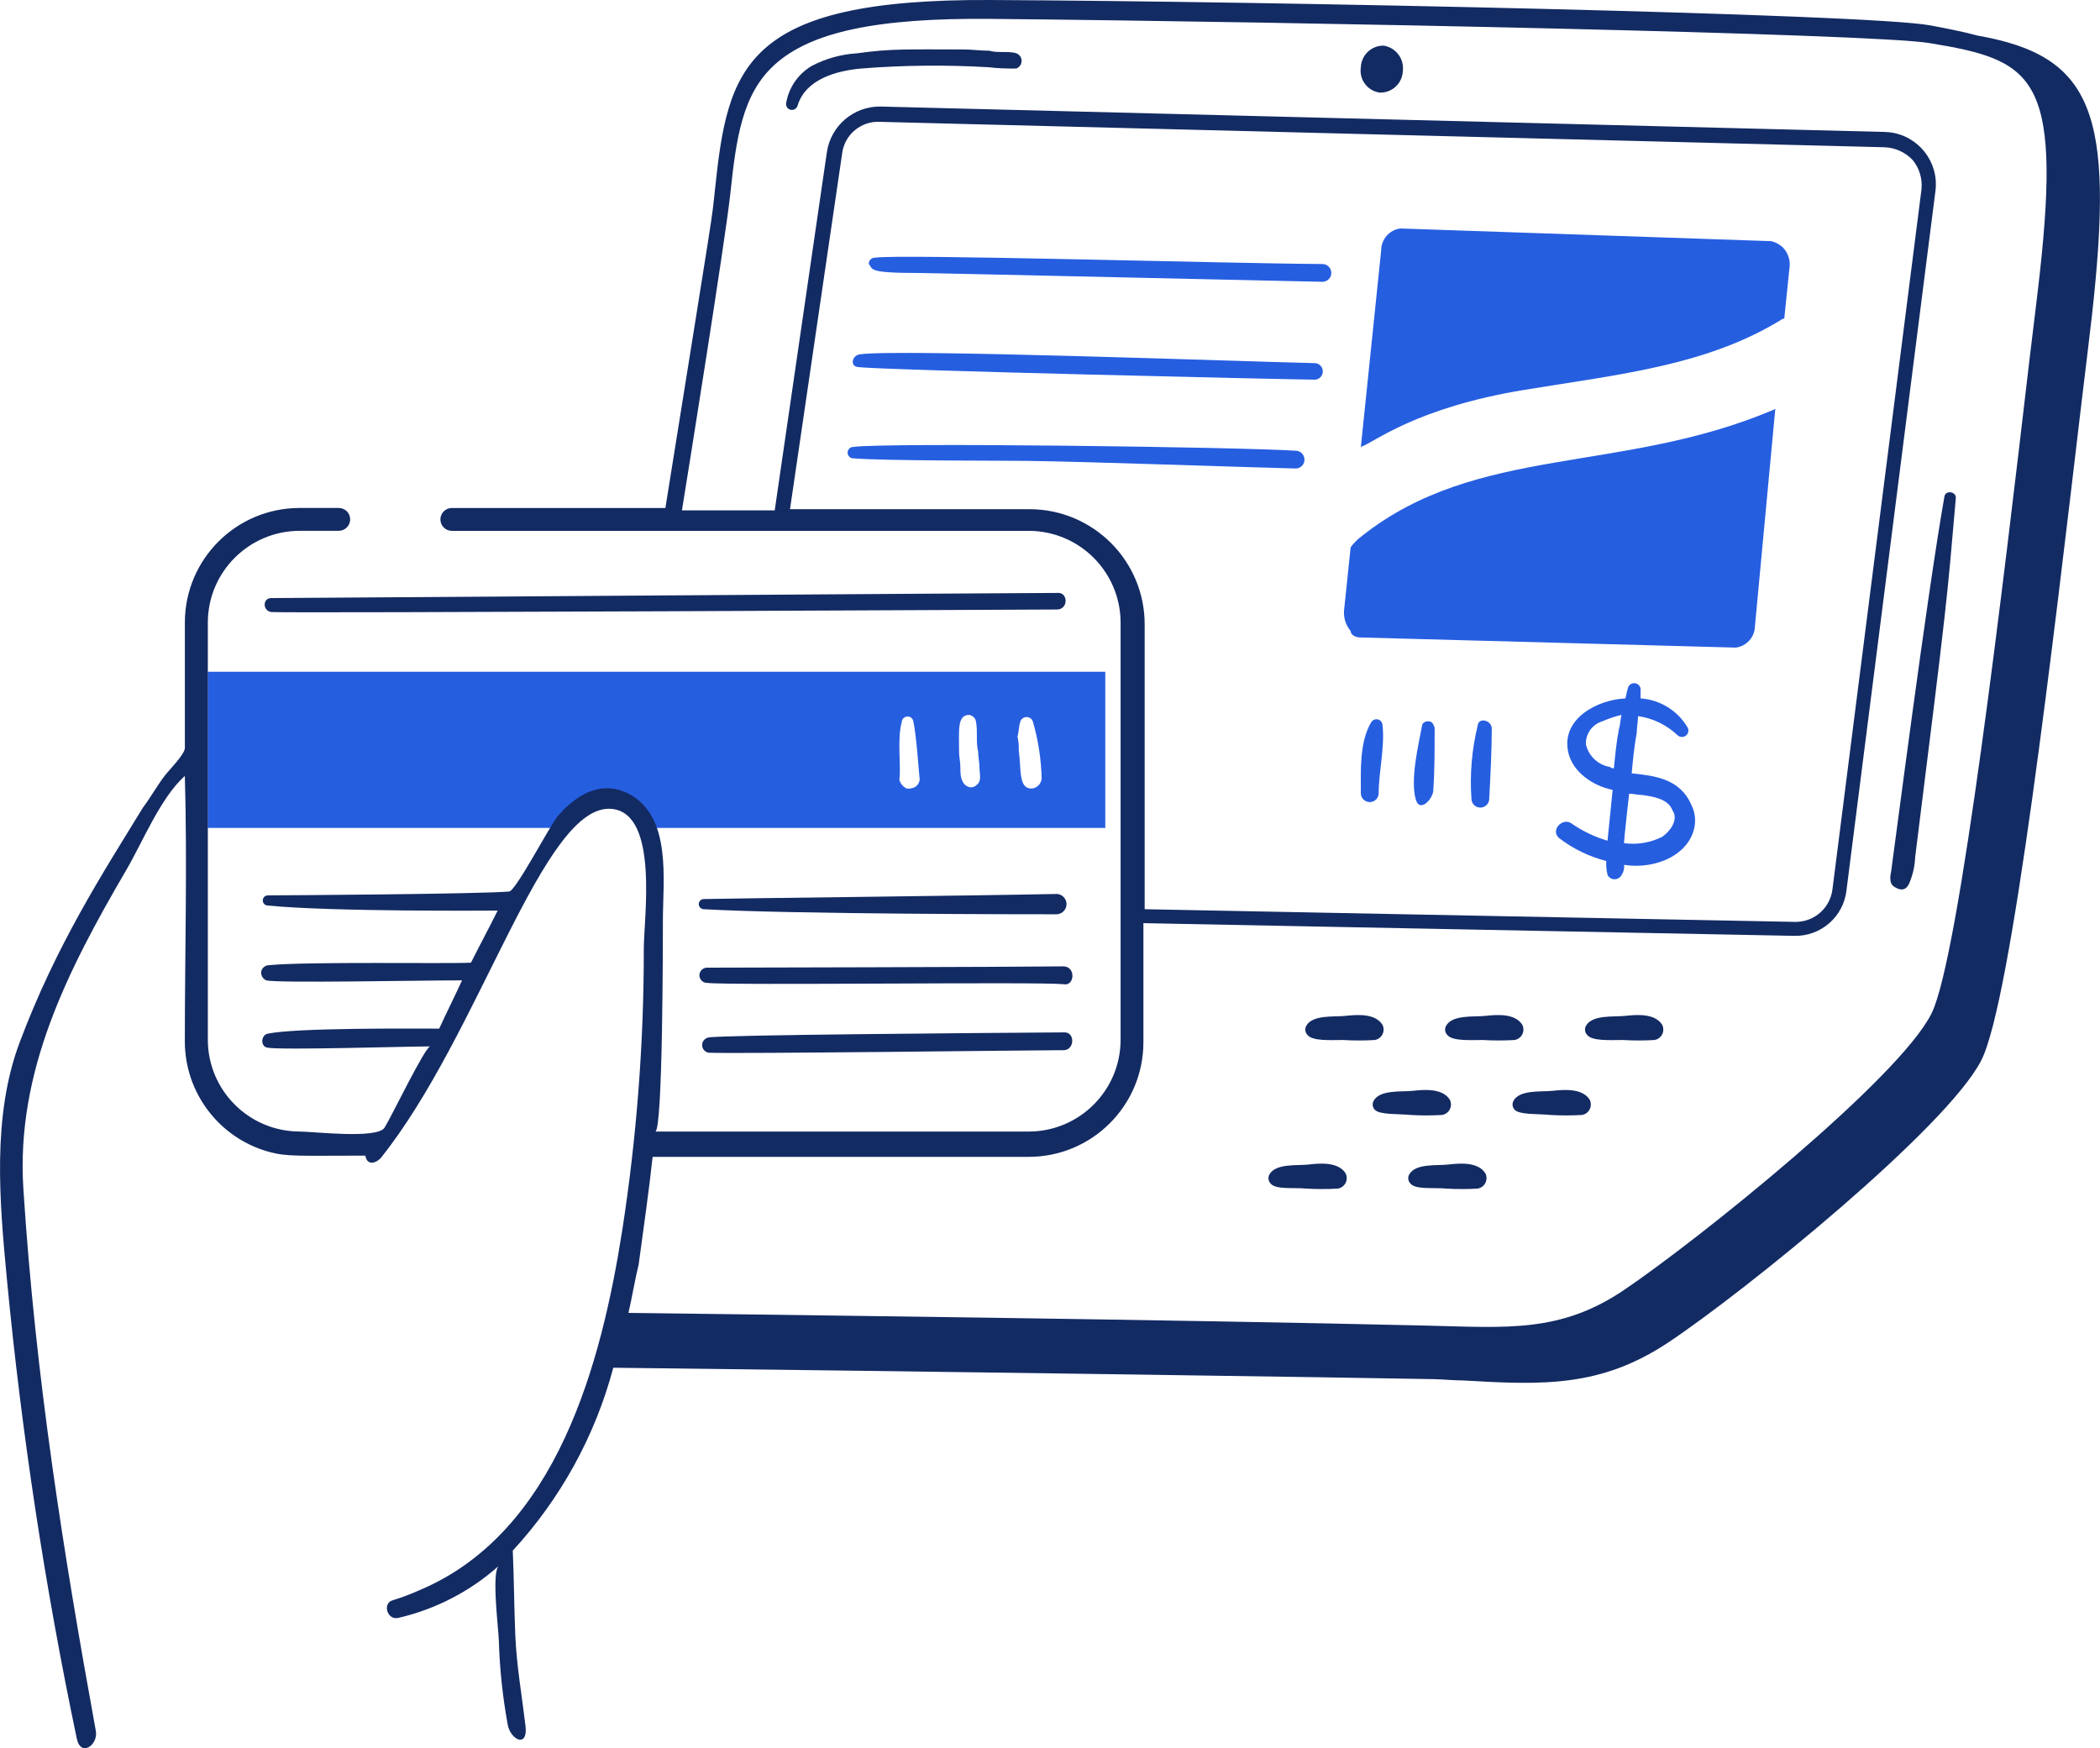 <?xml version="1.0" encoding="UTF-8"?>
<svg xmlns="http://www.w3.org/2000/svg" width="191" height="159" viewBox="0 0 191 159" fill="none">
  <g clip-path="url(#clip0_53_989)">
    <path d="M138.69 35.453C147.282 34.047 155.35 33.243 162.165 28.984H162.283L162.745 24.48C162.879 23.77 162.661 23.041 162.165 22.515C161.874 22.237 161.515 22.039 161.123 21.936L127.357 20.78C126.371 20.914 125.634 21.751 125.624 22.746L123.773 40.65C124.987 40.245 128.725 37.081 138.69 35.453Z" fill="#265EE0"></path>
    <path d="M123.656 57.978L157.885 58.902C158.87 58.768 159.608 57.931 159.618 56.937L161.468 37.184L161.237 37.301C147.446 43.118 134.396 40.436 123.888 48.736C123.489 49.028 123.14 49.379 122.845 49.774L122.265 55.319C122.151 56.063 122.362 56.819 122.845 57.395C122.845 57.744 123.308 57.975 123.656 57.975V57.978Z" fill="#265EE0"></path>
    <path d="M125.855 4.152C124.742 4.129 123.813 5.003 123.773 6.114C123.599 7.209 124.346 8.241 125.443 8.415C125.466 8.418 125.486 8.421 125.51 8.425C126.623 8.445 127.548 7.574 127.591 6.462C127.729 5.351 126.961 4.333 125.858 4.152H125.855Z" fill="#132B63"></path>
    <path d="M100.53 75.306V61.099H18.893V75.306H50.114C50.473 74.824 50.858 74.362 51.267 73.92C54.412 70.662 58.417 71.78 59.477 75.306H100.53ZM82.026 65.602C82.08 65.314 82.355 65.124 82.643 65.177C82.861 65.217 83.028 65.385 83.069 65.602C83.357 66.878 83.585 70.417 83.649 70.916C83.609 71.208 83.438 71.462 83.186 71.609C82.968 71.703 82.73 71.743 82.492 71.727C82.15 71.579 81.895 71.281 81.798 70.923C81.973 69.711 81.567 67.23 82.033 65.606L82.026 65.602ZM88.154 65.023C88.412 65.067 88.63 65.241 88.734 65.485C88.962 66.403 88.734 67.447 88.965 68.371C88.965 68.834 89.082 69.296 89.082 69.758C89.082 70.337 89.314 71.027 88.851 71.375C88.613 71.636 88.221 71.686 87.926 71.492C87.346 71.144 87.346 70.337 87.346 69.761C87.346 69.299 87.229 68.837 87.229 68.375C87.229 66.396 87.051 65.023 88.157 65.023H88.154ZM92.78 65.716C92.837 65.388 93.149 65.17 93.477 65.227C93.685 65.264 93.859 65.405 93.936 65.602C94.426 67.293 94.697 69.041 94.741 70.799C94.707 71.295 94.312 71.69 93.816 71.723C92.609 71.723 92.904 69.962 92.659 68.258C92.679 67.832 92.639 67.404 92.542 66.985C92.662 66.637 92.662 66.061 92.78 65.713V65.716Z" fill="#265EE0"></path>
    <path d="M96.135 81.31C87.688 81.484 66.305 81.712 63.989 81.772C63.734 81.789 63.539 82.01 63.556 82.264C63.573 82.495 63.757 82.679 63.989 82.696C72.198 83.158 93.708 83.158 96.135 83.158C96.645 83.125 97.034 82.683 97 82.174C96.97 81.712 96.601 81.34 96.135 81.31Z" fill="#132B63"></path>
    <path d="M96.715 87.896C92.552 87.953 65.493 88.013 64.334 88.013C63.952 88 63.63 88.298 63.613 88.68C63.596 89.061 63.898 89.383 64.28 89.4C64.297 89.4 64.317 89.4 64.334 89.4C66.412 89.644 94.402 89.282 96.715 89.517C97.758 89.748 97.872 87.883 96.715 87.9V87.896Z" fill="#132B63"></path>
    <path d="M96.829 93.9C88.388 93.957 65.607 94.131 64.448 94.362C64.065 94.429 63.807 94.791 63.871 95.172C63.921 95.467 64.153 95.698 64.448 95.748C66.529 95.865 94.516 95.517 96.829 95.517C97.754 95.4 97.754 93.893 96.829 93.9Z" fill="#132B63"></path>
    <path d="M24.675 54.398C23.87 54.398 23.87 55.554 24.675 55.668C26.062 55.785 95.907 55.437 96.138 55.437C97.181 55.437 97.181 53.819 96.138 53.93C92.786 53.933 24.906 54.398 24.675 54.398Z" fill="#132B63"></path>
    <path d="M55.779 124.401C86.307 124.749 124.695 125.325 130.364 125.439C131.289 125.459 132.214 125.556 133.022 125.556C140.33 125.984 145.592 126.195 151.754 122.09C158.693 117.469 177.076 102.569 180.2 96.448C182.972 91.017 186.76 58.209 189.334 36.498C189.676 33.611 190.015 30.953 190.259 28.763C192.334 10.266 190.373 5.083 179.851 3.234C178.581 2.886 177.2 2.618 175.574 2.31C170.046 1.262 115.447 0.117 90.008 -8.51344e-05C67.622 -0.101 66.208 6.128 65.031 17.211C64.699 20.318 65.138 17.365 60.519 46.205H41.094C40.52 46.205 40.055 46.67 40.055 47.243C40.055 47.815 40.52 48.284 41.094 48.284H93.594C98.184 48.304 101.898 52.018 101.921 56.602V94.603C101.898 99.187 98.184 102.897 93.594 102.92H59.597C60.291 102.92 60.291 85.365 60.291 83.747C60.291 80.051 61.126 74.231 57.174 72.195C54.646 70.896 52.337 72.326 50.698 74.275C50.01 75.092 46.883 81.089 46.303 81.089C43.645 81.32 25.721 81.437 24.333 81.437C24.078 81.454 23.884 81.675 23.901 81.929C23.918 82.16 24.102 82.344 24.333 82.361C30.233 82.94 44.339 82.823 45.264 82.823C44.459 84.441 43.645 85.944 42.837 87.558C40.869 87.675 27.92 87.441 24.451 87.789C24.115 87.799 23.827 88.037 23.757 88.365C23.716 88.706 23.904 89.031 24.219 89.168C25.275 89.433 37.95 89.168 42.026 89.168C41.332 90.675 40.638 92.055 39.944 93.558C37.517 93.558 26.998 93.465 24.333 94.02C23.757 94.141 23.639 95.176 24.333 95.293C25.721 95.524 36.937 95.176 39.136 95.176C38.673 95.176 35.563 101.651 34.973 102.569C34.292 103.62 28.497 102.917 27.229 102.917C22.64 102.897 18.926 99.184 18.903 94.6V56.598C18.923 52.014 22.64 48.304 27.229 48.281H30.806C31.379 48.281 31.849 47.815 31.849 47.239C31.849 46.664 31.383 46.202 30.806 46.202H27.223C21.48 46.218 16.831 50.862 16.814 56.598V68.033C16.814 68.612 15.309 70.113 14.964 70.575C14.27 71.499 13.69 72.537 12.996 73.461C9.43 79.294 5.146 85.854 1.78 94.831C-0.734 101.541 -0.043 109.266 0.624 116.314C1.965 130.361 4.086 144.32 6.983 158.129C7.345 159.86 8.95 158.705 8.716 157.436C5.816 141.511 3.228 125.352 2.125 108.114C1.445 97.473 6.138 88.281 11.491 79.123C12.98 76.575 14.609 72.537 16.811 70.575C17.042 78.544 16.811 86.63 16.811 94.717C16.811 99.395 19.932 103.503 24.444 104.762C26.153 105.221 27.065 105.11 33.233 105.11C33.35 105.921 34.038 105.921 34.621 105.341C43.702 94.004 49.424 72.929 55.665 73.575C59.946 74.02 58.555 83.51 58.555 86.282C58.565 94.868 57.908 103.439 56.591 111.924C54.7 123.949 50.667 139.348 38.204 144.612C37.413 144.967 36.602 145.278 35.774 145.536C34.731 145.767 35.201 147.408 36.236 147.153C39.632 146.366 42.773 144.736 45.371 142.419C44.677 142.998 45.348 148.195 45.371 149.233C45.448 151.791 45.716 154.339 46.176 156.857C46.424 158.24 48.039 159.05 47.795 156.971C47.466 154.195 46.99 151.54 46.869 148.77C46.759 146.229 46.752 143.574 46.638 141.036C50.989 136.314 54.127 130.609 55.779 124.407V124.401ZM93.591 46.315H71.853L76.593 13.97C76.804 12.242 78.322 10.979 80.062 11.083L171.414 13.394C172.379 13.434 173.294 13.849 173.958 14.549C174.568 15.292 174.856 16.247 174.766 17.204L166.671 80.848C166.483 82.555 165.038 83.851 163.315 83.851L104.11 82.696V56.823C104.13 51.037 99.451 46.332 93.658 46.312C93.635 46.312 93.611 46.312 93.588 46.312L93.591 46.315ZM59.363 105.221H93.591C99.333 105.204 103.979 100.56 103.996 94.824V83.965L163.201 85.12C165.621 85.174 167.683 83.366 167.944 80.962L176.04 17.315C176.345 14.703 174.471 12.335 171.853 12.031C171.705 12.014 171.561 12.004 171.414 12.001L80.062 9.69C77.628 9.67 75.557 11.445 75.205 13.849L70.462 46.422H62.024C62.564 43.091 65.98 21.778 66.419 17.66C66.962 12.573 67.492 8.572 70.465 5.876C73.74 2.913 79.717 1.617 90.122 1.718C118.454 1.989 170.264 3.06 175.46 3.914C184.839 5.451 187.527 6.78 185.516 24.936C185.261 27.246 184.93 29.788 184.591 32.67C182.214 52.992 178.232 86.959 175.688 92.155C172.798 98.049 154.398 112.815 147.704 117.335C141.912 121.246 137.071 120.744 129.781 120.57C107.737 120.044 69.882 119.566 57.16 119.415C57.509 117.908 57.74 116.411 58.086 115.025C58.548 111.566 59.011 108.445 59.359 105.211L59.363 105.221Z" fill="#132B63"></path>
    <path d="M148.405 70.337C148.522 69.065 148.636 67.913 148.867 66.64C148.867 66.178 148.985 65.599 148.985 65.134C150.332 65.324 151.583 65.93 152.568 66.865C152.799 67.089 153.171 67.086 153.396 66.855C153.574 66.674 153.614 66.396 153.493 66.172C152.595 64.638 150.993 63.647 149.216 63.523V62.719C149.216 62.398 148.951 62.137 148.629 62.137C148.354 62.137 148.116 62.331 148.059 62.602C147.942 62.95 147.942 63.181 147.828 63.526C145.284 63.644 142.002 65.361 142.626 68.378C143.001 70.2 144.865 71.482 146.675 71.844C146.159 76.984 146.212 76.364 146.212 76.465C145.012 76.116 143.879 75.567 142.857 74.847C142.046 74.385 140.997 75.55 141.814 76.234C143.085 77.208 144.54 77.915 146.095 78.313C146.072 78.742 146.109 79.167 146.212 79.585C146.39 79.937 146.823 80.074 147.174 79.897C147.309 79.83 147.419 79.719 147.486 79.585C147.671 79.314 147.751 78.986 147.718 78.661C148.445 78.778 149.186 78.778 149.913 78.661C153.56 78.052 154.844 75.232 153.845 73.233C152.803 70.799 150.49 70.568 148.408 70.337H148.405ZM144.241 67.682C144.211 66.727 144.831 65.874 145.75 65.602C146.31 65.355 146.89 65.16 147.483 65.023C147.366 65.485 147.366 65.947 147.252 66.296C147.02 67.451 146.903 68.72 146.789 69.878C146.662 69.895 146.534 69.852 146.44 69.761C145.351 69.584 144.476 68.76 144.238 67.682H144.241ZM151.18 76.113C150.108 76.649 148.901 76.85 147.711 76.692C147.711 76.257 148.163 72.289 148.173 72.189C148.522 72.189 148.985 72.306 149.33 72.306C150.255 72.423 151.757 72.654 152.105 73.692C152.682 74.502 151.988 75.54 151.18 76.116V76.113Z" fill="#265EE0"></path>
    <path d="M124.698 65.716C123.632 67.551 123.773 70.106 123.773 72.185C123.797 72.631 124.175 72.976 124.625 72.952C125.04 72.932 125.372 72.601 125.392 72.185C125.392 70.223 125.972 67.913 125.741 65.947C125.731 65.642 125.473 65.405 125.171 65.418C124.973 65.425 124.792 65.539 124.702 65.716H124.698Z" fill="#265EE0"></path>
    <path d="M129.908 65.602C129.676 65.602 129.328 65.72 129.328 66.064C128.979 67.913 128.285 70.799 128.748 72.647C129.096 74.034 130.367 72.647 130.367 71.844C130.484 69.996 130.484 68.147 130.484 66.185C130.363 65.837 130.25 65.602 129.904 65.602H129.908Z" fill="#265EE0"></path>
    <path d="M134.41 65.947C133.87 68.137 133.672 70.397 133.83 72.647C133.83 73.093 134.195 73.454 134.641 73.454C135.087 73.454 135.449 73.093 135.449 72.647C135.566 70.454 135.68 68.258 135.68 66.178C135.563 65.485 134.524 65.254 134.406 65.947H134.41Z" fill="#265EE0"></path>
    <path d="M83.531 24.829C84.805 24.829 117.294 25.579 120.304 25.632C120.75 25.616 121.102 25.241 121.085 24.795C121.072 24.37 120.73 24.032 120.304 24.015C111.813 23.968 81.845 23.091 79.6 23.436C79.298 23.419 79.04 23.647 79.019 23.948C79.019 23.971 79.019 23.991 79.019 24.015C79.459 24.457 78.718 24.829 83.528 24.829H83.531Z" fill="#265EE0"></path>
    <path d="M77.98 33.377C79.707 33.665 118.105 34.532 119.614 34.532C120.029 34.502 120.341 34.141 120.311 33.725C120.284 33.354 119.986 33.056 119.614 33.029C113.204 32.888 81.728 31.723 78.215 32.225C77.511 32.319 77.287 33.26 77.98 33.374V33.377Z" fill="#265EE0"></path>
    <path d="M117.877 42.615C118.323 42.592 118.668 42.214 118.645 41.765C118.625 41.35 118.293 41.018 117.877 40.998C112.675 40.65 80.518 40.238 77.635 40.65C77.347 40.636 77.105 40.861 77.092 41.145C77.079 41.433 77.303 41.675 77.588 41.688C77.605 41.688 77.618 41.688 77.635 41.688C80.293 41.919 90.819 41.889 93.363 41.919C98.683 41.976 114.984 42.555 117.877 42.612V42.615Z" fill="#265EE0"></path>
    <path d="M147.594 94.593C148.556 94.65 149.521 94.65 150.483 94.593C151.01 94.503 151.358 94.004 151.268 93.478C151.251 93.384 151.221 93.29 151.177 93.207C150.51 92.152 148.864 92.283 147.825 92.397C146.786 92.51 144.795 92.269 144.238 93.321C144.101 93.588 144.148 93.913 144.356 94.131C144.818 94.71 146.437 94.593 147.594 94.593Z" fill="#132B63"></path>
    <path d="M134.872 94.593C135.835 94.65 136.8 94.65 137.762 94.593C138.288 94.499 138.637 94 138.546 93.478C138.53 93.384 138.499 93.294 138.456 93.207C137.789 92.152 136.143 92.283 135.1 92.397C134.058 92.51 132.07 92.269 131.514 93.321C131.376 93.588 131.423 93.913 131.631 94.131C132.094 94.71 133.713 94.593 134.869 94.593H134.872Z" fill="#132B63"></path>
    <path d="M122.154 94.593C123.116 94.65 124.082 94.65 125.044 94.593C125.57 94.503 125.919 94.004 125.828 93.478C125.811 93.384 125.781 93.29 125.738 93.207C125.071 92.152 123.425 92.283 122.382 92.397C121.34 92.51 119.352 92.269 118.799 93.321C118.661 93.588 118.708 93.913 118.916 94.131C119.379 94.71 120.998 94.593 122.154 94.593Z" fill="#132B63"></path>
    <path d="M141.003 101.41C141.965 101.467 142.931 101.467 143.893 101.41C144.419 101.32 144.768 100.821 144.677 100.295C144.661 100.202 144.63 100.108 144.587 100.024C143.92 98.969 142.274 99.1 141.231 99.214C140.189 99.328 138.201 99.087 137.648 100.138C137.51 100.403 137.557 100.724 137.765 100.942C138.228 101.407 139.847 101.297 141.003 101.407V101.41Z" fill="#132B63"></path>
    <path d="M128.282 101.41C129.244 101.467 130.21 101.467 131.172 101.41C131.698 101.32 132.047 100.818 131.956 100.295C131.939 100.202 131.909 100.111 131.866 100.024C131.199 98.969 129.553 99.1 128.513 99.214C127.474 99.328 125.483 99.087 124.927 100.138C124.789 100.403 124.836 100.724 125.044 100.942C125.507 101.407 127.126 101.297 128.282 101.407V101.41Z" fill="#132B63"></path>
    <path d="M131.517 108.107C132.479 108.164 133.444 108.164 134.406 108.107C134.932 108.017 135.281 107.518 135.19 106.992C135.174 106.899 135.144 106.808 135.1 106.721C134.433 105.663 132.787 105.797 131.745 105.917C130.702 106.038 128.714 105.79 128.161 106.842C128.024 107.106 128.071 107.428 128.278 107.645C128.744 108.225 130.363 107.993 131.517 108.107Z" fill="#132B63"></path>
    <path d="M118.802 108.107C119.764 108.164 120.73 108.164 121.692 108.107C122.215 108.017 122.567 107.515 122.476 106.992C122.459 106.899 122.429 106.808 122.386 106.721C121.719 105.663 120.073 105.797 119.034 105.917C117.994 106.038 116.003 105.79 115.447 106.842C115.309 107.106 115.356 107.428 115.564 107.645C116.03 108.225 117.646 107.993 118.802 108.107Z" fill="#132B63"></path>
    <path d="M92.435 4.845C91.754 4.617 90.692 4.845 90.008 4.614C89.197 4.614 88.389 4.497 87.581 4.497C82.797 4.497 81.044 4.407 77.984 4.845C76.529 4.929 75.111 5.321 73.82 6C72.597 6.727 71.752 7.949 71.507 9.349C71.444 9.637 71.625 9.921 71.913 9.985C72.201 10.049 72.486 9.868 72.55 9.58C73.297 7.169 76.13 6.432 78.332 6.231C82.18 5.927 86.046 5.89 89.897 6.114C90.742 6.211 91.593 6.248 92.441 6.231C92.823 6.084 93.014 5.656 92.87 5.274C92.793 5.076 92.639 4.922 92.441 4.845H92.435Z" fill="#132B63"></path>
    <path d="M173.726 80.155C174.001 79.455 174.159 78.712 174.189 77.961C177.193 53.967 177.069 54.693 177.89 45.271C177.89 44.691 176.951 44.574 176.851 45.154C175.262 54.131 172.339 76.92 171.993 79.344C171.879 79.806 171.883 80.379 172.225 80.613C173.043 81.179 173.495 80.844 173.726 80.151V80.155Z" fill="#132B63"></path>
  </g>
  <defs>
    <clipPath id="clip0_53_989">
      <rect width="191" height="159" fill="white"></rect>
    </clipPath>
  </defs>
</svg>

